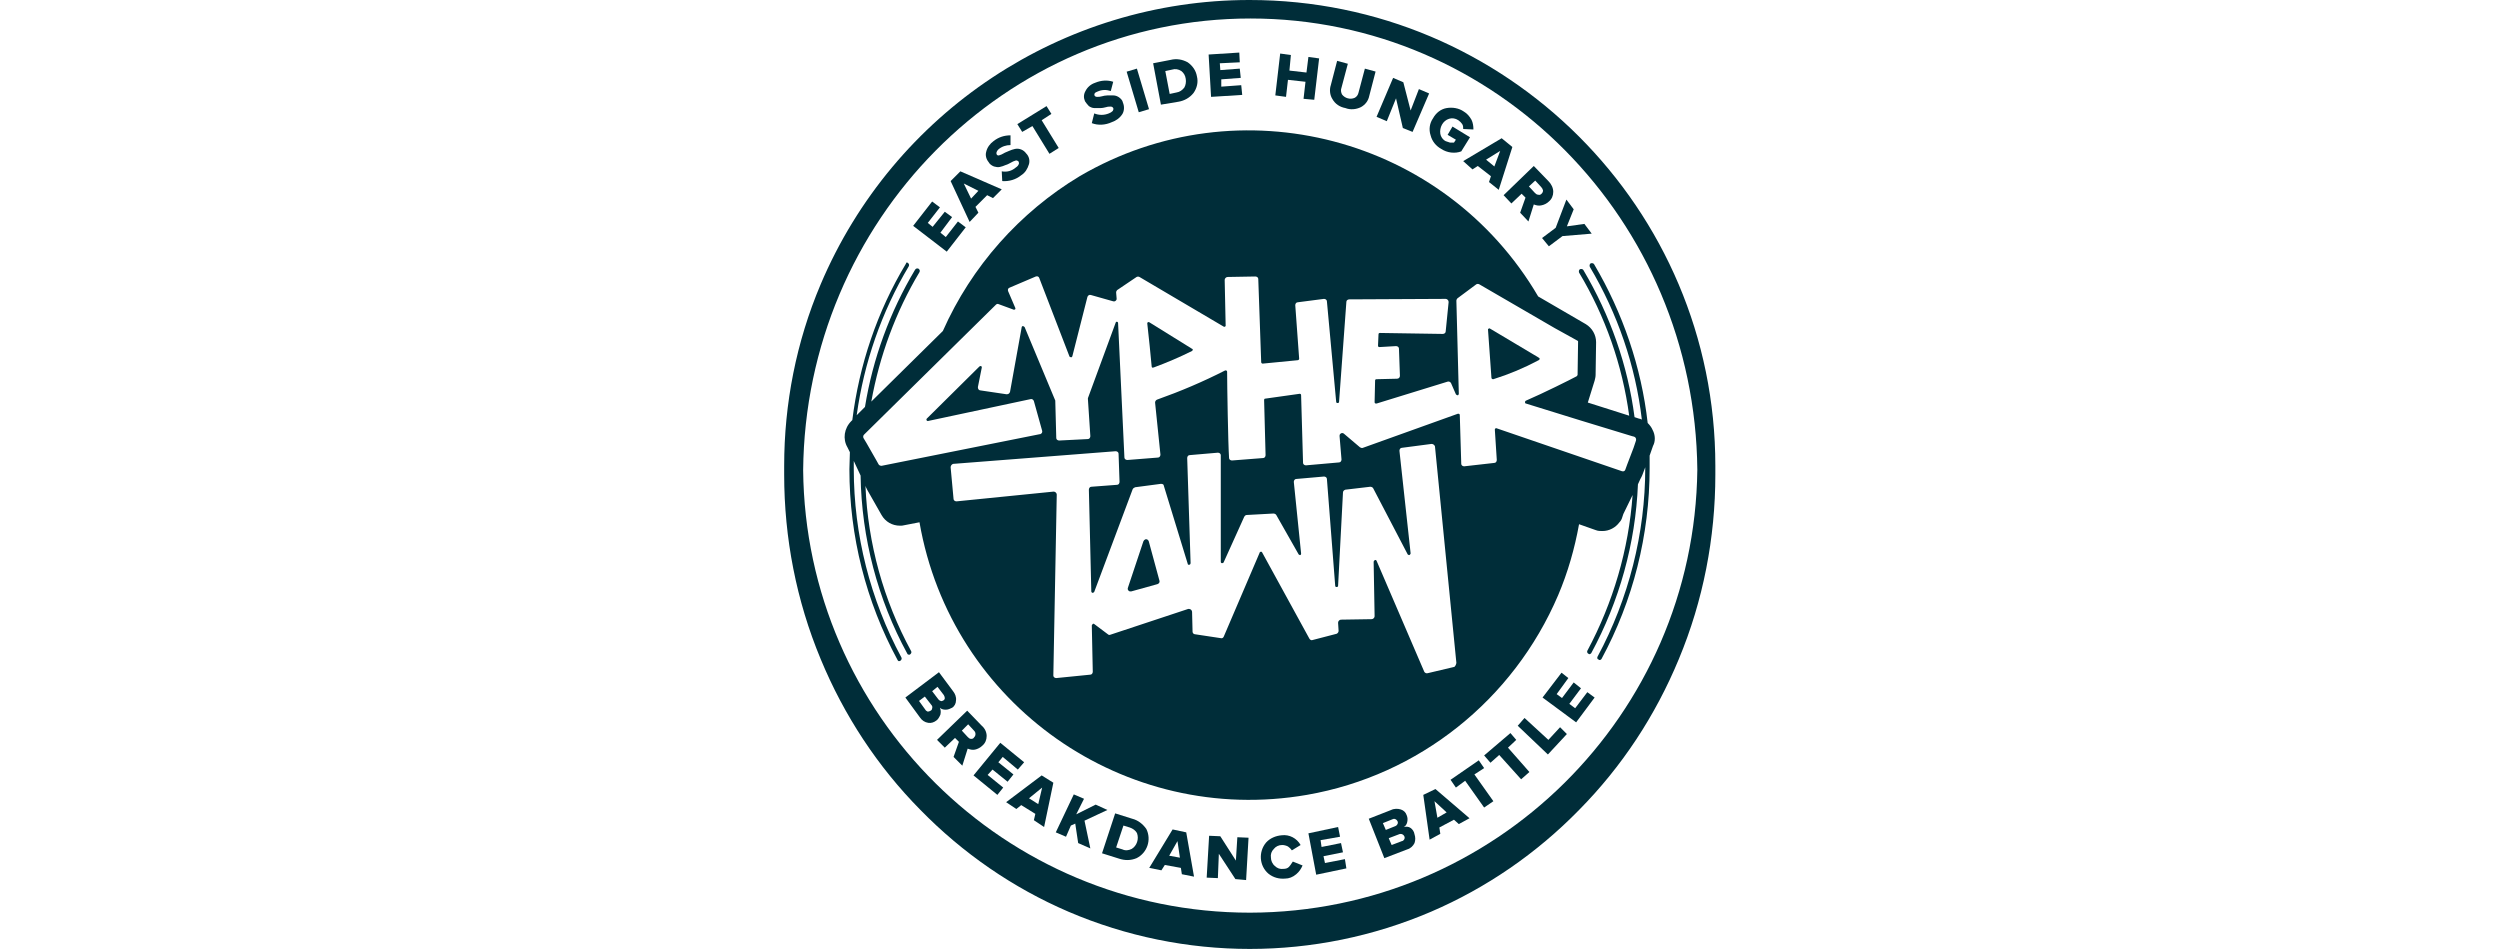 <?xml version="1.0" encoding="utf-8"?>
<!-- Generator: Adobe Illustrator 26.3.1, SVG Export Plug-In . SVG Version: 6.00 Build 0)  -->
<svg version="1.1" id="Layer_1" xmlns="http://www.w3.org/2000/svg" xmlns:xlink="http://www.w3.org/1999/xlink" x="0px" y="0px"
	 viewBox="0 0 513.6 194.9" style="enable-background:new 0 0 513.6 194.9;" xml:space="preserve">
<style type="text/css">
	.st0{fill:#002D39;}
</style>
<g>
	<path class="st0" d="M352.4,95.7c0-52.9-42.9-95.7-95.7-95.7c-38.4,0-73.1,23-88.1,58.4c-5,11.8-7.5,24.5-7.5,37.3
		c0,0.3,0,0.6,0,0.9s0,0.6,0,0.9c0,13,2.5,25.9,7.5,37.9c4.8,11.6,11.7,22.1,20.5,31c8.7,8.9,19,16,30.4,20.9
		c23.8,10.2,50.7,10.2,74.5,0c11.4-4.9,21.7-12,30.4-20.9c8.8-8.9,15.7-19.4,20.5-31c5-12,7.5-24.9,7.5-37.9V95.7L352.4,95.7z
		 M256.8,187.5c-50.4,0-91.3-40.6-91.8-90.9c0.5-51.3,41.4-92.8,91.9-92.8s91.3,41.4,91.8,92.7C348.1,146.9,307.1,187.4,256.8,187.5
		L256.8,187.5z"/>
	<polygon class="st0" points="198.4,46.7 196.8,45.5 194.3,48.7 193.2,47.8 195.6,44.6 194.1,43.5 191.6,46.6 190.6,45.8 
		193.1,42.6 191.5,41.4 187.6,46.4 194.5,51.7 	"/>
	<path class="st0" d="M201,43.7l-0.6-1.2l2.4-2.4l1.2,0.6l1.8-1.8l-8.5-3.7l-2,2l3.9,8.4L201,43.7z M201,39.2l-1.5,1.6l-1.5-3.1
		L201,39.2z"/>
	<path class="st0" d="M204.2,34.2c0.4,0.1,0.8,0.2,1.2,0.1c0.4-0.1,0.8-0.2,1.2-0.4c0.4-0.1,0.7-0.3,1.1-0.5
		c0.3-0.2,0.6-0.3,0.9-0.4c0.2-0.1,0.4,0,0.6,0.1c0.1,0.2,0.2,0.4,0.1,0.6c-0.1,0.3-0.3,0.5-0.6,0.7c-0.8,0.7-1.8,1-2.9,0.8l0.1,2
		c1.4,0.1,2.8-0.3,3.9-1.2c0.8-0.5,1.3-1.3,1.6-2.3c0.2-0.8,0-1.6-0.6-2.2c-0.5-0.7-1.4-1.1-2.3-0.9c-0.4,0.1-0.8,0.2-1.2,0.4
		c-0.4,0.2-0.8,0.3-1.1,0.5s-0.6,0.3-0.9,0.4c-0.2,0.1-0.4,0-0.5-0.1c-0.2-0.3-0.1-0.7,0.3-1.1c0.7-0.6,1.6-0.9,2.5-0.9v-2
		c-1.3,0-2.5,0.4-3.5,1.2c-0.7,0.5-1.3,1.3-1.5,2.2c-0.2,0.7,0,1.5,0.5,2.1C203.3,33.7,203.7,34,204.2,34.2z"/>
	<polygon class="st0" points="212.1,25.9 215.6,31.6 217.5,30.4 214,24.7 216,23.4 215,21.8 209,25.5 210,27.1 	"/>
	<path class="st0" d="M223.7,21.8c0.3,0.2,0.7,0.4,1.1,0.4c0.4,0,0.8,0,1.3,0c0.4,0,0.8-0.1,1.2-0.2c0.3-0.1,0.6-0.1,0.9-0.1
		c0.2,0,0.4,0.1,0.5,0.3c0.1,0.2,0,0.4-0.1,0.6c-0.2,0.2-0.5,0.4-0.8,0.5c-1,0.4-2,0.4-3,0l-0.5,2c1.3,0.5,2.8,0.4,4.1-0.2
		c0.9-0.3,1.7-0.9,2.2-1.7c0.4-0.7,0.4-1.6,0.1-2.3c-0.1-0.5-0.4-0.8-0.8-1.1c-0.3-0.2-0.7-0.4-1.2-0.4c-0.4,0-0.8,0-1.2,0
		c-0.4,0-0.8,0.1-1.2,0.2c-0.3,0.1-0.6,0.1-0.9,0.1s-0.4-0.1-0.5-0.2c-0.2-0.4,0-0.7,0.6-0.9c0.9-0.4,1.8-0.4,2.7-0.1l0.5-1.9
		c-1.2-0.4-2.5-0.3-3.7,0.2c-0.9,0.3-1.6,0.9-2,1.7c-0.4,0.7-0.4,1.4-0.1,2.1C223.1,21.1,223.4,21.5,223.7,21.8z"/>
	<rect x="232.7" y="14.2" transform="matrix(0.958 -0.286 0.286 0.958 4.47 67.674)" class="st0" width="2.2" height="8.7"/>
	<path class="st0" d="M242.1,20.9c1.2-0.2,2.3-0.8,3.1-1.8c0.7-1,1-2.2,0.7-3.4c-0.2-1.2-0.9-2.2-1.9-2.9c-1.1-0.6-2.3-0.8-3.5-0.5
		l-3.6,0.7l1.6,8.5L242.1,20.9z M240.8,14.3c0.6-0.2,1.3-0.1,1.9,0.3c0.5,0.4,0.8,0.9,0.9,1.6c0.1,0.6,0,1.3-0.3,1.8
		c-0.4,0.5-0.9,0.9-1.6,1l-1.4,0.3l-0.9-4.7L240.8,14.3z"/>
	<polygon class="st0" points="255.2,19.5 255,17.5 250.9,17.8 250.9,16.3 254.9,16 254.7,14.1 250.7,14.4 250.6,13 254.7,12.8 
		254.6,10.8 248.3,11.2 248.8,19.9 	"/>
	<polygon class="st0" points="264.6,16.4 268.2,16.8 267.8,20.3 270,20.5 271,12 268.8,11.7 268.4,14.9 264.9,14.5 265.2,11.3 
		263,11 262,19.6 264.2,19.9 	"/>
	<path class="st0" d="M276.4,22.2c1,0.4,2.2,0.3,3.2-0.2c0.9-0.5,1.5-1.3,1.7-2.3l1.3-5l-2.2-0.6l-1.3,4.9c-0.1,0.5-0.4,0.9-0.8,1.1
		c-0.9,0.4-2,0.1-2.6-0.7c-0.2-0.4-0.3-0.9-0.1-1.4l1.3-4.9l-2.2-0.6l-1.3,5c-0.3,0.9-0.2,2,0.3,2.8C274.3,21.4,275.3,22,276.4,22.2
		z"/>
	<polygon class="st0" points="286.8,20.2 288.2,26.3 290.2,27.1 293.6,19.2 291.5,18.3 289.8,22.7 288.3,16.9 286.2,16 282.8,24 
		284.9,24.9 	"/>
	<path class="st0" d="M296.1,30.6c1.2,0.8,2.8,1,4.1,0.5l1.8-2.9l-3.6-2.2l-1,1.7l1.7,1l-0.4,0.6c-0.3,0-0.5,0-0.8,0
		c-0.3-0.1-0.6-0.2-0.9-0.3c-0.6-0.3-1-0.9-1.1-1.5c-0.2-1.3,0.5-2.7,1.8-3.1c0.6-0.2,1.3-0.1,1.9,0.3c0.3,0.2,0.6,0.5,0.8,0.8
		c0.2,0.3,0.2,0.7,0.2,1l2.1,0.1c0-0.7-0.1-1.4-0.4-2c-0.4-0.7-0.9-1.3-1.6-1.7c-1-0.7-2.3-0.9-3.5-0.7c-1.2,0.2-2.2,1-2.8,2.1
		c-0.7,1-0.9,2.3-0.5,3.5C294.2,29,295,30,296.1,30.6z"/>
	<path class="st0" d="M302.5,34.8l1.1-0.7l2.7,2.1l-0.4,1.2l2,1.6l2.8-8.8l-2.2-1.8l-7.9,4.7L302.5,34.8z M308.2,31l-1.2,3.2
		l-1.7-1.4L308.2,31z"/>
	<path class="st0" d="M310.5,41.8l2.1-2l0.8,0.8l-1.1,3.1l1.7,1.8l1.1-3.5c0.5,0.2,1,0.3,1.5,0.2c0.6-0.1,1.2-0.4,1.6-0.8
		c0.6-0.5,0.9-1.2,0.9-2s-0.4-1.6-1-2.2l-3-3.1l-6.2,6L310.5,41.8z M315.4,37.1l1.2,1.3c0.2,0.2,0.3,0.4,0.4,0.7
		c0,0.3-0.1,0.5-0.3,0.7c-0.2,0.2-0.4,0.3-0.7,0.2c-0.3,0-0.5-0.2-0.7-0.4l-1.2-1.3L315.4,37.1z"/>
	<polygon class="st0" points="316.8,48.9 318.2,50.6 321,48.5 327,48 325.5,46 321.9,46.5 323.3,43 321.8,41 319.6,46.8 	"/>
	<path class="st0" d="M193.2,146.8c0.1-0.5,0.1-0.9-0.1-1.4c0.3,0.3,0.7,0.4,1.2,0.4s0.9-0.2,1.3-0.4c0.5-0.3,0.8-0.9,0.8-1.5
		c0.1-0.7-0.2-1.4-0.6-1.9l-2.9-3.9l-6.9,5.2l3,4.1c0.4,0.6,1,1,1.7,1.1c0.6,0.1,1.2-0.1,1.7-0.5C192.7,147.8,193,147.3,193.2,146.8
		z M191.5,145.5c0,0.2-0.1,0.4-0.3,0.5s-0.4,0.2-0.6,0.2c-0.2-0.1-0.4-0.2-0.5-0.4l-1.3-1.8l1.2-0.9l1.4,1.8
		C191.5,145,191.6,145.3,191.5,145.5L191.5,145.5z M191.5,142l1.1-0.9l1.3,1.7c0.1,0.2,0.2,0.4,0.2,0.6c0,0.2-0.1,0.4-0.3,0.5
		s-0.4,0.2-0.5,0.1c-0.2,0-0.4-0.2-0.5-0.3L191.5,142z"/>
	<path class="st0" d="M201.8,153.2c0.6-0.5,0.9-1.2,0.9-2s-0.4-1.6-1-2.1l-3-3.1l-6.2,6l1.6,1.6l2.1-2l0.8,0.8l-1.1,3.1l1.8,1.8
		l1.1-3.5c0.5,0.2,1,0.3,1.5,0.2C200.8,153.9,201.4,153.6,201.8,153.2z M199.5,151.8c-0.3,0-0.5-0.2-0.7-0.4l-1.2-1.3l1.3-1.3
		l1.2,1.3c0.2,0.2,0.3,0.4,0.3,0.7s-0.1,0.5-0.3,0.7C200,151.7,199.8,151.8,199.5,151.8z"/>
	<polygon class="st0" points="203.9,158.1 207,160.6 208.2,159.1 205.1,156.6 206,155.5 209.1,158.1 210.4,156.6 205.5,152.6 
		200,159.3 204.9,163.3 206.1,161.8 202.9,159.2 	"/>
	<path class="st0" d="M206.7,164.8l2.1,1.4l1-0.8l2.9,1.8l-0.3,1.3l2.1,1.4l1.9-9.1l-2.4-1.5L206.7,164.8z M213.3,165.2l-1.9-1.2
		l2.7-2.2L213.3,165.2z"/>
	<polygon class="st0" points="227.5,166.4 225.1,165.3 221.1,167.3 222.7,164.1 220.6,163.2 216.9,171 219,171.9 220,169.6 
		220.9,169.2 221.5,173.2 224,174.3 222.8,168.6 	"/>
	<path class="st0" d="M232.6,168.2l-3.5-1.1l-2.7,8.2l3.5,1.1c1.2,0.4,2.4,0.4,3.6-0.1c2.2-1.1,3.1-3.8,2-6l0,0
		C234.8,169.3,233.8,168.5,232.6,168.2z M233.6,173c-0.2,0.6-0.6,1.1-1.1,1.4c-0.6,0.3-1.3,0.4-1.9,0.1l-1.3-0.4l1.5-4.5l1.3,0.4
		c0.6,0.2,1.2,0.6,1.5,1.2C233.8,171.8,233.8,172.4,233.6,173L233.6,173z"/>
	<path class="st0" d="M240.9,170.4l-4.8,7.9l2.5,0.5l0.7-1.1l3.3,0.6l0.2,1.3l2.5,0.5l-1.6-9.1L240.9,170.4z M240.2,175.8l1.7-3
		l0.5,3.4L240.2,175.8z"/>
	<polygon class="st0" points="253.9,176.8 250.7,171.8 248.4,171.7 247.9,180.3 250.2,180.4 250.4,175.4 253.8,180.6 256,180.8 
		256.5,172.1 254.2,172 	"/>
	<path class="st0" d="M264.8,178.1c-0.3,0.3-0.7,0.4-1.1,0.4c-0.7,0.1-1.3-0.1-1.8-0.6c-0.5-0.4-0.8-1.1-0.8-1.7
		c-0.1-0.7,0.1-1.3,0.6-1.8c0.4-0.5,1-0.8,1.7-0.8c0.4,0,0.8,0.1,1.2,0.3c0.3,0.2,0.6,0.5,0.8,0.8l1.8-1.1c-0.8-1.4-2.3-2.2-3.9-2
		c-1.2,0.1-2.4,0.6-3.2,1.5c-1.6,1.9-1.4,4.8,0.5,6.4c1,0.8,2.2,1.1,3.4,1c0.8,0,1.6-0.3,2.3-0.9c0.6-0.5,1-1.1,1.3-1.8l-2-0.8
		C265.2,177.6,265,177.9,264.8,178.1z"/>
	<polygon class="st0" points="272.2,177.3 271.9,175.9 275.9,175.1 275.5,173.2 271.5,174 271.3,172.6 275.3,171.9 274.9,169.9 
		268.8,171.2 270.4,179.7 276.6,178.4 276.3,176.5 	"/>
	<path class="st0" d="M289.8,170.1c-0.4-0.3-0.9-0.3-1.4-0.2c0.4-0.2,0.6-0.6,0.7-1c0.1-0.5,0.1-0.9-0.1-1.4c-0.2-0.6-0.6-1-1.2-1.2
		c-0.6-0.2-1.4-0.2-2,0.1l-4.6,1.8l3.2,8.1l4.7-1.8c0.7-0.2,1.2-0.7,1.5-1.3c0.2-0.6,0.2-1.2,0-1.8
		C290.5,170.8,290.2,170.4,289.8,170.1z M284.1,169.1l2-0.8c0.2-0.1,0.4-0.1,0.6,0c0.2,0.1,0.3,0.2,0.4,0.4s0.1,0.4,0,0.6
		c-0.1,0.2-0.2,0.3-0.4,0.4l-2,0.8L284.1,169.1z M288.5,172.4c-0.1,0.2-0.3,0.4-0.5,0.4l-2.1,0.8l-0.6-1.4l2.1-0.8
		c0.2-0.1,0.5-0.1,0.7,0c0.2,0.1,0.3,0.2,0.4,0.4C288.6,172,288.6,172.2,288.5,172.4L288.5,172.4z"/>
	<path class="st0" d="M292.4,163.3l1.3,9.2l2.2-1.2l-0.2-1.3l3-1.6l1,0.9l2.2-1.2l-7-6L292.4,163.3z M295.3,168l-0.6-3.4l2.5,2.3
		L295.3,168z"/>
	<polygon class="st0" points="304.9,157.8 303.8,156.2 298,160.2 299.1,161.8 301,160.4 304.9,165.9 306.8,164.6 302.9,159.1 	"/>
	<polygon class="st0" points="311.5,152 310.3,150.6 304.9,155.2 306.2,156.7 308,155.1 312.5,160.1 314.2,158.6 309.8,153.6 	"/>
	<polygon class="st0" points="318.1,152 313.2,147.5 311.8,149.1 318,155 321.9,150.8 320.5,149.4 	"/>
	<polygon class="st0" points="323.6,145.5 322.4,144.6 324.8,141.4 323.3,140.2 320.9,143.4 319.8,142.6 322.2,139.3 320.8,138.2 
		316.9,143.3 323.8,148.4 327.6,143.3 326.1,142.2 	"/>
	<path class="st0" d="M316,73.4l-9.9-5.9c-0.1-0.1-0.3,0-0.4,0.1c0,0.1,0,0.1,0,0.2l0.7,9.8c0,0.2,0.2,0.3,0.3,0.3h0.1
		c3.2-1,6.3-2.3,9.3-3.9c0.2-0.1,0.2-0.2,0.2-0.4C316.2,73.5,316.1,73.5,316,73.4z"/>
	<path class="st0" d="M339.5,88.3c-0.2-0.5-0.6-1-1-1.4c-1.3-11.5-5.1-22.6-11-32.6c-0.1-0.2-0.4-0.3-0.7-0.2
		c-0.2,0.1-0.3,0.4-0.2,0.7l0,0c5.7,9.6,9.4,20.3,10.7,31.4c-0.2-0.1-0.4-0.2-0.6-0.2l-0.9-0.3c-1.4-10.7-5-20.9-10.5-30.2
		c-0.1-0.2-0.4-0.3-0.7-0.2c-0.2,0.1-0.3,0.4-0.2,0.7c5.4,9,8.9,19,10.3,29.4l-8.5-2.7l1.4-4.5l0,0c0.1-0.4,0.2-0.8,0.2-1.2l0.1-6.7
		c0-1.5-0.8-2.9-2.1-3.7l-9.8-5.7c-19.2-32.8-61.4-43.9-94.2-24.7c-12.3,7.4-22.2,18.5-28.1,31.8L179,82.5c1.7-9.4,5-18.4,9.9-26.6
		c0.1-0.2,0.1-0.5-0.2-0.7l0,0c-0.2-0.1-0.5-0.1-0.7,0.2l0,0c-5.2,8.7-8.7,18.3-10.3,28.2l-1.7,1.7c1.5-10.8,5.1-21.2,10.7-30.6
		c0.1-0.2,0.1-0.5-0.2-0.7s-0.3,0-0.4,0.2c-5.9,9.8-9.6,20.8-11,32.1l-0.2,0.2c-1.5,1.5-1.8,3.7-0.8,5.4l0.5,1
		c0,1.2-0.1,2.3-0.1,3.5c0,13.7,3.4,27.2,9.9,39.2c0.1,0.2,0.3,0.3,0.4,0.2c0.1,0,0.2,0,0.2-0.1c0.2-0.1,0.3-0.4,0.2-0.6l0,0
		c-6.4-11.9-9.8-25.2-9.8-38.8c0-0.5,0-1,0-1.6l1.4,3c0.2,12.8,3.5,25.4,9.6,36.6c0.1,0.2,0.2,0.2,0.4,0.2c0.1,0,0.2,0,0.2-0.1
		c0.2-0.1,0.3-0.4,0.2-0.6c-5.7-10.5-8.9-22.1-9.4-34l0.1,0.3c0.1,0.2,0.2,0.4,0.3,0.6l2.9,5.1c0.8,1.4,2.2,2.2,3.8,2.2
		c0.3,0,0.6,0,0.9-0.1l3.1-0.6c6.5,37.5,42.2,62.5,79.6,56c23-4,42.4-19.5,51.6-41c2-4.7,3.4-9.6,4.3-14.6l3.4,1.2
		c0.5,0.2,0.9,0.2,1.4,0.2c1.4,0,2.7-0.7,3.5-1.8l0,0c0.3-0.3,0.5-0.7,0.6-1.1l0.2-0.6l1.9-3.9c-0.8,11.2-4,22.1-9.3,32
		c-0.1,0.2,0,0.5,0.2,0.6c0.1,0,0.1,0.1,0.2,0.1c0.2,0,0.3-0.1,0.4-0.2c5.8-10.7,9.1-22.6,9.6-34.7l0.5-1.1c0.1-0.2,0.3-0.5,0.4-0.8
		L338,96v0.1c0,13.5-3.4,26.9-9.8,38.8c-0.1,0.2-0.1,0.5,0.2,0.6l0,0c0.1,0,0.1,0.1,0.2,0.1c0.2,0,0.3-0.1,0.4-0.2
		c6.5-12,9.9-25.5,9.9-39.2c0-0.9,0-1.7,0-2.6l0.7-2C340.1,90.7,340.1,89.4,339.5,88.3z M185,104.3L185,104.3z M298.8,137l-5.5,1.3
		c-0.3,0.1-0.6-0.1-0.7-0.3l-9.8-22.8c-0.1-0.2-0.3-0.2-0.4-0.1c-0.1,0.1-0.2,0.2-0.2,0.3l0.2,11.2c0,0.3-0.3,0.6-0.6,0.6l-6.3,0.1
		c-0.3,0-0.6,0.3-0.6,0.6c0,0,0,0,0,0.1l0.1,1.6c0,0.3-0.2,0.5-0.4,0.6l-5,1.3c-0.2,0.1-0.5-0.1-0.6-0.3l-9.7-17.7
		c-0.1-0.2-0.3-0.2-0.4-0.1c-0.1,0-0.1,0.1-0.1,0.1l-7.4,17.3c-0.1,0.2-0.3,0.4-0.6,0.3l-5.3-0.8c-0.3,0-0.5-0.3-0.5-0.5l-0.1-4.1
		c0-0.3-0.3-0.6-0.6-0.6c-0.1,0-0.1,0-0.2,0l-16,5.3c-0.2,0.1-0.4,0-0.5-0.1l-2.8-2.1c-0.1-0.1-0.3-0.1-0.4,0.1
		c0,0.1-0.1,0.1-0.1,0.2l0.2,9.5c0,0.3-0.2,0.6-0.5,0.6l-7,0.7c-0.3,0-0.6-0.2-0.6-0.5c0,0,0,0,0-0.1l0.7-37.1
		c0-0.3-0.3-0.6-0.6-0.6c0,0,0,0-0.1,0l-19.9,2c-0.3,0-0.6-0.2-0.6-0.5l0,0l-0.6-6.5c0-0.3,0.2-0.6,0.5-0.7l33.4-2.6
		c0.3,0,0.6,0.2,0.6,0.5l0,0l0.2,5.8c0,0.3-0.2,0.6-0.5,0.6l-5.3,0.4c-0.3,0-0.5,0.3-0.5,0.6l0.5,20.9c0,0.2,0.2,0.3,0.3,0.3
		c0.1,0,0.2-0.1,0.3-0.2l7.9-21.1c0.1-0.2,0.3-0.3,0.5-0.4l5.3-0.7c0.3,0,0.6,0.1,0.6,0.4l4.9,16c0,0.2,0.2,0.3,0.4,0.2
		c0.1,0,0.2-0.2,0.2-0.3l-0.7-21.6c0-0.3,0.2-0.6,0.5-0.6l5.8-0.5c0.3,0,0.6,0.2,0.6,0.5l0,0v21.9c0,0.2,0.1,0.3,0.3,0.3
		c0.1,0,0.3-0.1,0.3-0.2l4.2-9.3c0.1-0.2,0.3-0.4,0.5-0.4l5.5-0.3c0.2,0,0.5,0.1,0.6,0.3l4.6,8.1c0.1,0.1,0.3,0.2,0.4,0.1
		s0.1-0.2,0.1-0.3L265.8,99c0-0.3,0.2-0.6,0.5-0.6l0,0l5.7-0.5c0.3,0,0.6,0.2,0.6,0.5l0,0l1.7,21.9c0,0.2,0.1,0.3,0.3,0.3
		s0.3-0.1,0.3-0.3l1-19.1c0-0.3,0.2-0.5,0.5-0.6l5.1-0.6c0.2,0,0.5,0.1,0.6,0.3l7.1,13.6c0.1,0.1,0.3,0.2,0.4,0.1s0.2-0.2,0.2-0.3
		l-2.3-21.1c0-0.3,0.2-0.6,0.5-0.6l6.1-0.8c0.3,0,0.6,0.2,0.7,0.5l0,0l4.4,44.5C299.1,136.7,298.9,136.9,298.8,137z M336.1,90.5
		l-0.5,1.5l0,0l-1.3,3.4l-0.4,1.1c-0.1,0.3-0.4,0.4-0.7,0.3L307.5,88c-0.2-0.1-0.3,0-0.4,0.2v0.1l0.4,6.2c0,0.3-0.2,0.6-0.5,0.6
		l-6.2,0.7c-0.3,0-0.6-0.2-0.6-0.5l0,0l-0.3-10c0-0.2-0.1-0.3-0.3-0.3h-0.1L280,92c-0.2,0.1-0.4,0-0.6-0.1l-3.3-2.8
		c-0.2-0.2-0.6-0.2-0.8,0.1c-0.1,0.1-0.1,0.3-0.1,0.4l0.4,4.8c0,0.3-0.2,0.6-0.5,0.6l-6.8,0.6c-0.3,0-0.6-0.2-0.6-0.5l0,0l-0.4-13.9
		c0-0.2-0.1-0.3-0.3-0.3l0,0l-7.1,1c-0.1,0-0.2,0.1-0.2,0.3l0.3,11.3c0,0.3-0.2,0.6-0.5,0.6l-6.4,0.5c-0.3,0-0.6-0.2-0.6-0.5l0,0
		c-0.2-2.9-0.4-15.1-0.4-17.7c0-0.2-0.1-0.3-0.3-0.3h-0.1c-4.5,2.3-9.2,4.3-14,6c-0.2,0.1-0.4,0.3-0.4,0.6l1.1,10.7
		c0,0.3-0.2,0.6-0.5,0.6l0,0l-6.3,0.5c-0.3,0-0.6-0.2-0.6-0.5l0,0l-1.3-27.6c0-0.2-0.1-0.3-0.3-0.3c-0.1,0-0.2,0.1-0.2,0.2
		l-5.7,15.5c0,0.1,0,0.2,0,0.2l0.5,7.6c0,0.3-0.2,0.6-0.5,0.6l0,0l-5.9,0.3c-0.3,0-0.6-0.2-0.6-0.5l0,0l-0.2-7.5c0-0.1,0-0.1,0-0.2
		l-6.3-15.1c-0.1-0.1-0.2-0.2-0.4-0.2c-0.1,0-0.2,0.1-0.2,0.2l-2.4,13.3c-0.1,0.3-0.3,0.5-0.7,0.5l-5.4-0.8c-0.3,0-0.5-0.3-0.5-0.6
		c0,0,0,0,0-0.1l0.8-4c0-0.2-0.1-0.3-0.2-0.3c-0.1,0-0.2,0-0.3,0.1L190.4,86c-0.1,0.1-0.1,0.3,0,0.4c0.1,0.1,0.2,0.1,0.2,0.1
		l21.1-4.5c0.3-0.1,0.6,0.1,0.7,0.4l1.7,6.1c0.1,0.3-0.1,0.6-0.4,0.7c0,0,0,0-0.1,0l-32.5,6.5c-0.2,0-0.5-0.1-0.6-0.3l-0.5-0.9l0,0
		l-2-3.5l0,0l-0.6-1c-0.1-0.2-0.1-0.5,0.1-0.7l27.1-26.7c0.2-0.2,0.4-0.2,0.6-0.1l3,1.1c0.1,0.1,0.3,0,0.4-0.1c0-0.1,0-0.2,0-0.2
		l-1.5-3.5c-0.1-0.3,0-0.6,0.3-0.7l0,0l5.4-2.3c0.3-0.1,0.6,0,0.7,0.3l0,0l6.2,16.1c0,0.1,0.2,0.2,0.4,0.2c0.1,0,0.1-0.1,0.2-0.2
		l3.1-12.2c0.1-0.3,0.4-0.5,0.7-0.4l0,0l4.6,1.3c0.3,0.1,0.6-0.1,0.7-0.4c0-0.1,0-0.1,0-0.2l-0.1-1.2c0-0.2,0.1-0.4,0.2-0.5l4-2.7
		c0.2-0.1,0.4-0.1,0.6,0l17.3,10.2c0.1,0.1,0.3,0,0.4-0.1v-0.1l-0.2-9.4c0-0.3,0.3-0.6,0.6-0.6l5.7-0.1c0.3,0,0.6,0.2,0.6,0.5l0,0
		l0.6,17.1c0,0.1,0.1,0.3,0.3,0.3l0,0l7.2-0.7c0.1,0,0.3-0.1,0.3-0.3l0,0l-0.8-11c0-0.3,0.2-0.6,0.5-0.6l5.4-0.7
		c0.3,0,0.6,0.2,0.6,0.5l0,0l1.9,20.6c0,0.2,0.1,0.3,0.3,0.3c0.2,0,0.3-0.1,0.3-0.3l1.5-20.5c0-0.3,0.3-0.5,0.6-0.5l19.8-0.1
		c0.3,0,0.6,0.3,0.6,0.6c0,0,0,0,0,0.1l-0.6,6c0,0.3-0.3,0.5-0.6,0.5l-12.9-0.2c-0.2,0-0.3,0.1-0.3,0.3l0,0l-0.1,2.3
		c0,0.2,0.1,0.3,0.3,0.3l0,0l3.4-0.2c0.3,0,0.6,0.2,0.6,0.5l0,0l0.2,5.6c0,0.3-0.2,0.6-0.6,0.6l0,0l-4.2,0.1c-0.2,0-0.3,0.1-0.3,0.3
		l-0.1,4.4c0,0.2,0.1,0.3,0.3,0.3h0.1l14.6-4.5c0.3-0.1,0.6,0.1,0.7,0.3l1,2.3c0.1,0.1,0.2,0.2,0.4,0.2c0.1,0,0.2-0.2,0.2-0.3
		l-0.5-19.1c0-0.2,0.1-0.4,0.2-0.5l3.9-2.9c0.2-0.1,0.4-0.1,0.6,0l15.5,9l0,0l4.7,2.6l0.1,0.1v0.1v0.1l-0.1,6.7
		c0,0.1-0.1,0.2-0.2,0.3l0,0c-1.1,0.6-6.9,3.5-10.4,5c-0.2,0.1-0.2,0.2-0.2,0.4c0,0.1,0.1,0.2,0.2,0.2l11.3,3.5l0,0l10.5,3.2l0,0
		l0.4,0.1C336,89.8,336.2,90.1,336.1,90.5C336.1,90.4,336.1,90.5,336.1,90.5z"/>
	<path class="st0" d="M244.8,71.6l-8.7-5.4c-0.1-0.1-0.3,0-0.4,0.1c0,0.1,0,0.1,0,0.2c0.2,1.8,0.8,7.4,0.9,8.8
		c0,0.2,0.2,0.3,0.3,0.2c0,0,0,0,0.1,0c2.7-1,5.3-2.1,7.9-3.4c0.1-0.1,0.2-0.2,0.1-0.4C244.9,71.7,244.8,71.6,244.8,71.6z"/>
	<path class="st0" d="M236,111.2c-0.1-0.3-0.4-0.5-0.7-0.4c-0.2,0.1-0.3,0.2-0.4,0.4l-3.2,9.6c-0.1,0.3,0.1,0.6,0.4,0.7
		c0.1,0,0.2,0,0.3,0l5.4-1.5c0.3-0.1,0.5-0.4,0.4-0.7L236,111.2z"/>
</g>
</svg>
